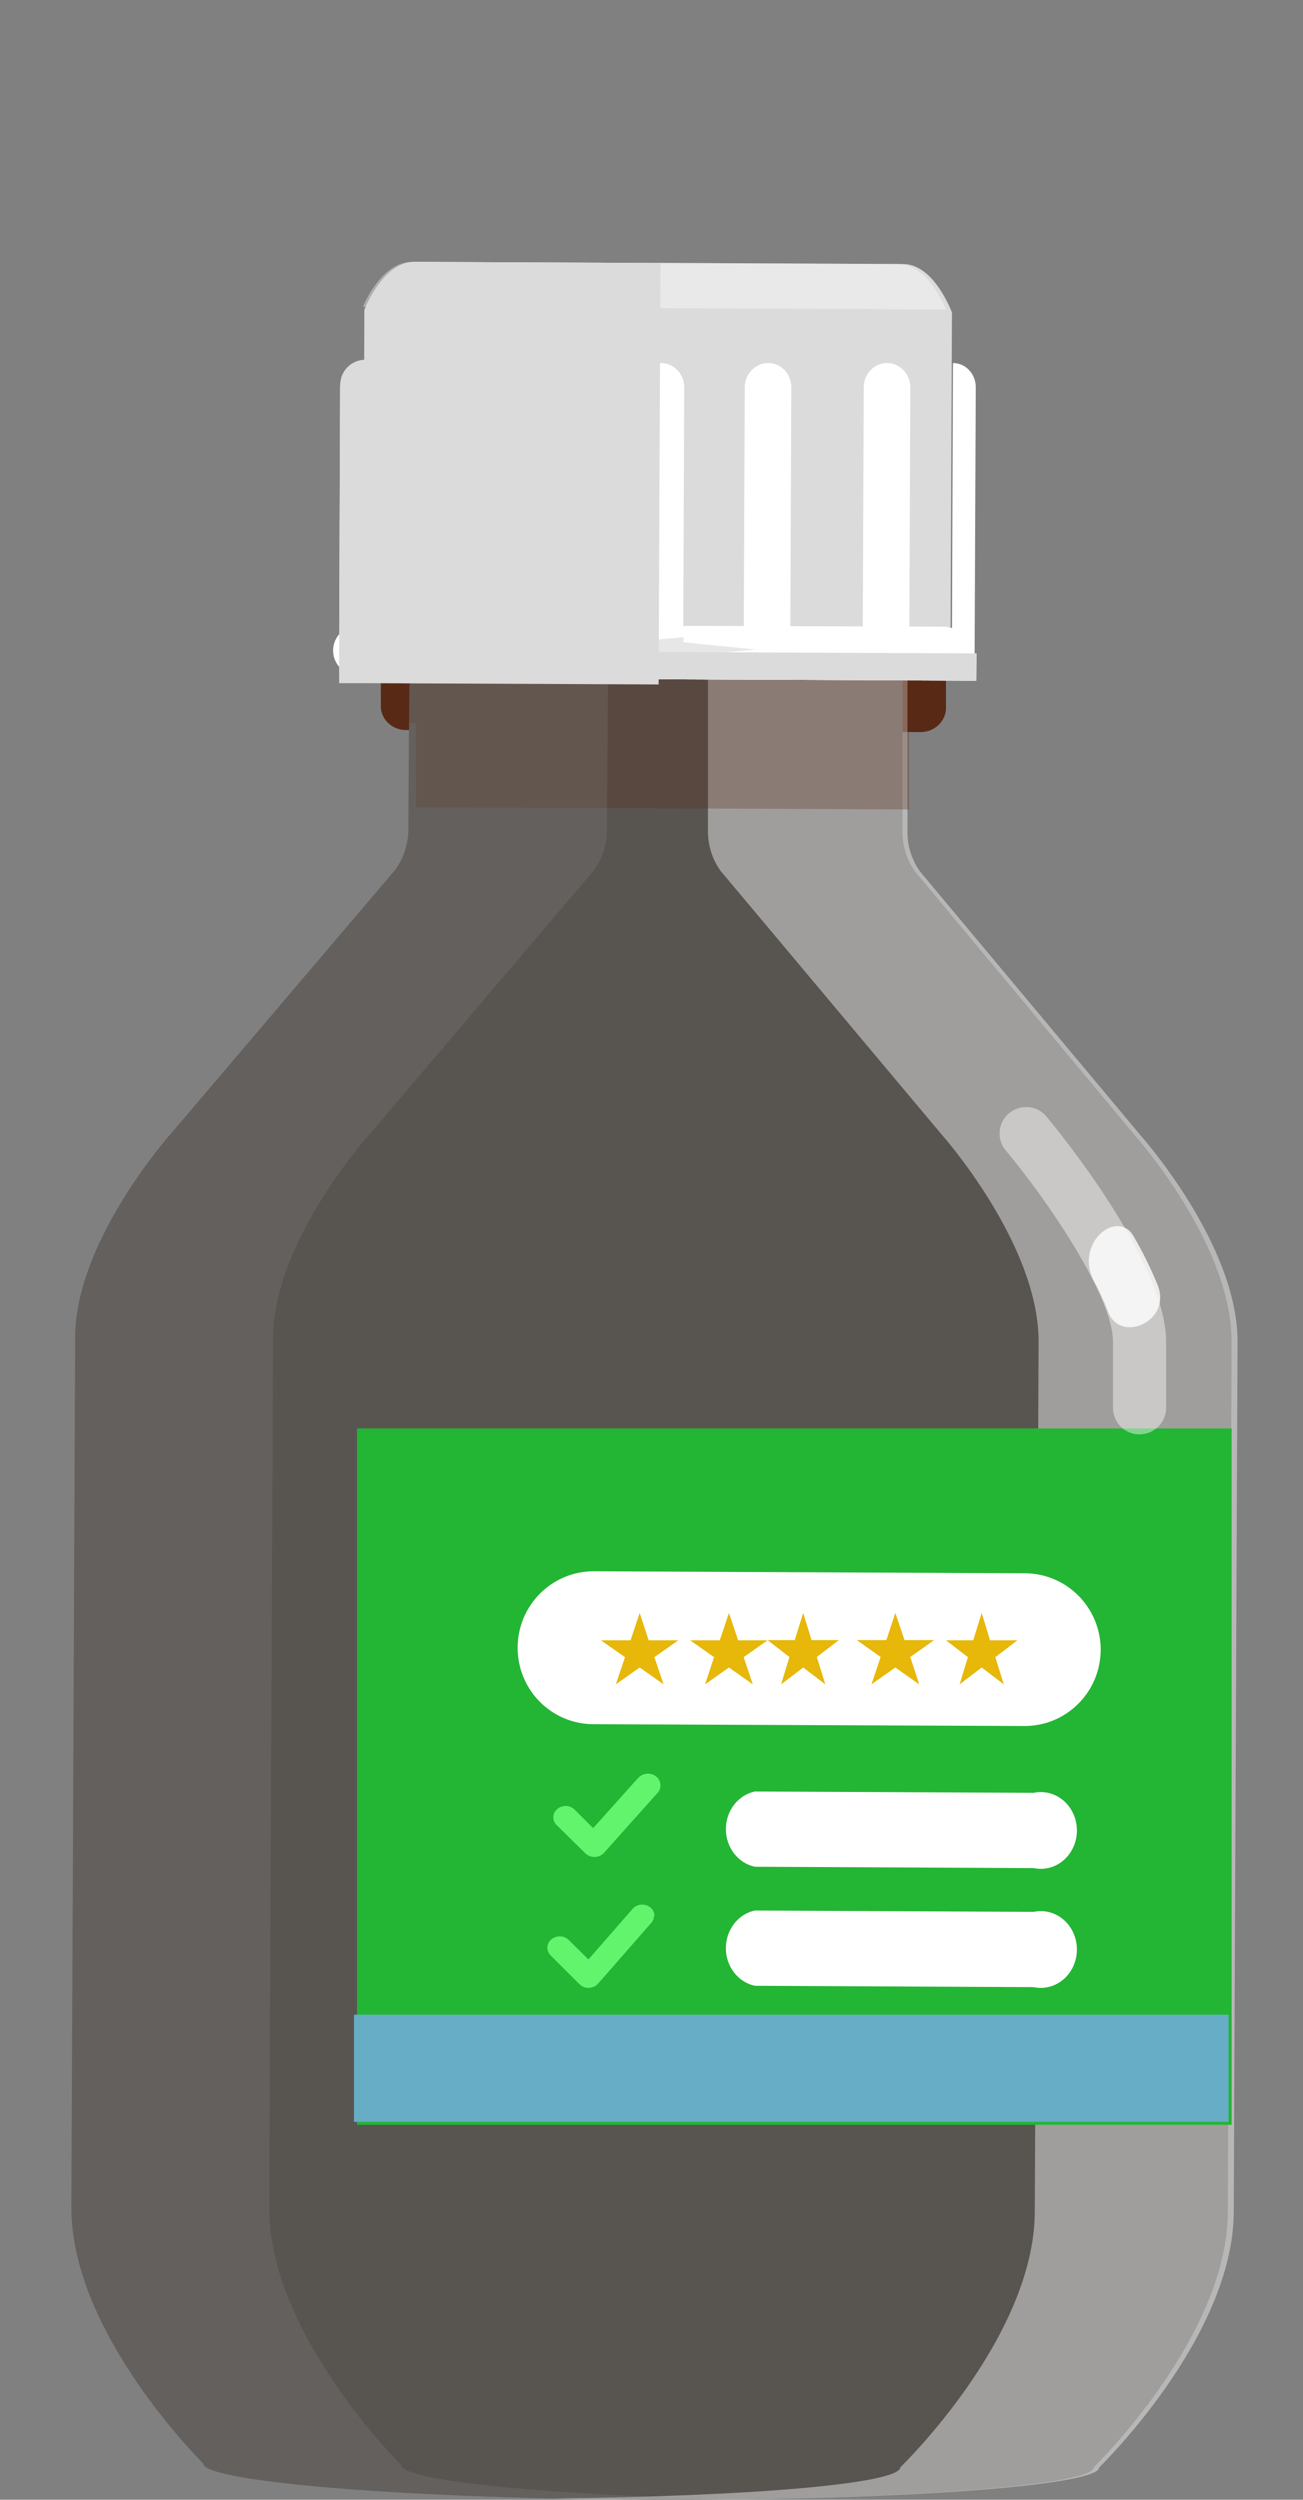<?xml version="1.0" encoding="UTF-8"?>
<svg width="219px" height="420px" viewBox="0 0 219 420" version="1.1" xmlns="http://www.w3.org/2000/svg" xmlns:xlink="http://www.w3.org/1999/xlink">
    <rect x="0" y="0" width="219" height="420" fill="#808080" stroke="none"/>
    <!-- Generator: Sketch 52.6 (67491) - http://www.bohemiancoding.com/sketch -->
    <title>green-bottle</title>
    <desc>Created with Sketch.</desc>
    <g id="green-bottle" stroke="none" stroke-width="1" fill="none" fill-rule="evenodd">
        <g id="bottle1-pop" transform="translate(12, 44)">
            <path d="M55.964,70.029 L143.042,70.374 L146.992,70.374 L146.992,74.687 C147.132,76.912 145.36,78.831 143.012,79 L55.934,78.655 C54.804,78.574 53.755,78.071 53.02,77.256 C52.284,76.441 51.922,75.381 52.014,74.313 L52.014,70 L55.964,70.029 Z"  fill="#582916"></path>
            <path d="M17.124,146.038 L54.493,102.082 C55.877,100.122 56.628,97.783 56.645,95.38 C56.645,91.329 56.827,67.204 56.827,67.204 L93.893,63.883 L93.893,63 L98.409,63.457 L102.895,63.061 L102.895,63.914 L139.688,67.6 C139.688,67.6 139.688,91.695 139.688,95.746 C139.664,98.15 140.408,100.499 141.81,102.447 L178.755,146.769 C178.755,146.769 195.06,165.046 195,181.464 C194.939,197.883 194.454,306.6 194.363,327.679 C194.272,348.758 171.814,370.569 171.814,370.569 C171.814,373.615 138.294,376.174 96.955,375.991 C55.615,375.808 22.125,372.945 22.155,369.898 C22.155,369.898 -0.091,348.027 0,326.826 C0.091,305.625 0.576,197.061 0.637,180.611 C0.697,164.162 17.124,146.038 17.124,146.038 Z"  fill="#585551"></path>
            <path d="M139.336,370.538 C139.336,370.538 161.831,348.85 161.922,327.649 C162.014,306.447 162.5,197.883 162.561,181.434 C162.622,164.985 146.267,146.617 146.267,146.617 L109.089,102.295 C107.699,100.34 106.964,97.994 106.991,95.594 C106.991,91.542 106.991,67.447 106.991,67.447 L82.429,64.98 L94.588,63.883 L94.588,63 L99.118,63.457 L103.617,63.061 L103.617,63.914 L140.521,67.6 C140.521,67.6 140.521,91.695 140.521,95.746 C140.497,98.15 141.243,100.499 142.649,102.447 L179.706,146.769 C179.706,146.769 196.061,165.046 196,181.464 C195.939,197.883 195.453,306.6 195.361,327.679 C195.27,348.758 172.745,370.569 172.745,370.569 C172.745,373.615 139.123,376.174 97.659,375.991 C91.913,375.991 86.35,375.991 81,375.778 C114.348,375.442 139.305,373.28 139.336,370.538 Z"  fill="#FFFFFF" opacity="0.43" style="mix-blend-mode: overlay;"></path>
            <polygon  fill="#FFFFFF" transform="translate(98.581, 67.838) rotate(-89.75) translate(-98.581, -67.838) " points="96.293 14.325 100.871 14.325 100.869 121.35 96.291 121.35"></polygon>
            <path d="M142.864,77.815 L140.771,77.815 C140.771,82.862 140.771,88.431 140.771,92 L57.931,91.631 C57.931,88.092 57.931,82.4 57.931,77.446 L55.928,77.446 C54.8,77.36 53.753,76.821 53.018,75.949 C52.283,75.077 51.922,73.943 52.014,72.8 L52.014,68.185 L58.083,68.185 L58.083,66.246 L95.072,62.892 L95.072,62 L99.594,62.462 L104.085,62.062 L104.085,62.923 L140.922,66.646 L140.922,68.554 L146.991,68.554 L146.991,73.169 C147.066,74.344 146.67,75.499 145.893,76.374 C145.116,77.248 144.024,77.768 142.864,77.815 Z"  fill="#582916" opacity="0.3" style="mix-blend-mode: multiply;"></path>
            <path d="M57.667,0 L97.424,0.185 L100.091,0.185 L139.818,0.37 C145.03,0.37 148,8.519 148,8.519 L147.727,70 L99.636,69.753 L97.061,69.753 L49,69.537 L49.242,8.086 C49.242,8.086 52.333,0 57.667,0 Z"  fill="#DBDBDB"></path>
            <path d="M44,65.286 C43.967,67.626 45.948,69.553 48.436,69.6 L146.531,70 C149.019,69.969 151.013,68.054 150.996,65.714 C151.045,64.575 150.607,63.466 149.779,62.633 C148.951,61.801 147.803,61.315 146.591,61.286 L48.466,61 C45.978,61.031 43.984,62.946 44,65.286 Z"  fill="#DBDBDB"></path>
            <polygon  fill="#DBDBDB" transform="translate(98.581, 67.838) rotate(-89.75) translate(-98.581, -67.838) " points="96.293 14.325 100.871 14.325 100.869 121.35 96.291 121.35"></polygon>
            <path d="M100.083,64 L95,64 L95.202,21.053 C95.202,19.973 95.614,18.937 96.346,18.176 C97.078,17.415 98.07,16.992 99.101,17 C101.254,17 103,18.828 103,21.083 L102.827,63.788 L100.083,64 Z"  fill="#FFFFFF"></path>
            <path d="M118.101,64 L113,64 L113.174,21.08 C113.19,18.822 114.95,17 117.116,17 C119.261,17 121,18.813 121,21.05 L120.826,64 L118.101,64 Z"  fill="#FFFFFF"></path>
            <path d="M138.072,64 L133,64 L133.174,21.08 C133.174,18.827 134.926,17 137.087,17 C139.248,17 141,18.827 141,21.08 L140.826,64 L138.072,64 Z"  fill="#FFFFFF"></path>
            <path d="M44,65.286 C43.967,67.626 45.948,69.553 48.436,69.6 L146.531,70 C149.019,69.969 151.013,68.054 150.996,65.714 C151.045,64.575 150.607,63.466 149.779,62.633 C148.951,61.801 147.803,61.315 146.591,61.286 L48.466,61 C45.978,61.031 43.984,62.946 44,65.286 Z"  fill="#FFFFFF"></path>
            <path d="M148.17,17 C150.285,17 152,18.81 152,21.042 L151.801,67 C150.922,67 150.043,63.557 149.135,63.557 L148,63.557 L148.17,17 Z"  fill="#FFFFFF"></path>
            <path d="M78.657,65 L83.823,65 L84,21.165 C84,18.865 82.216,17 80.015,17 C77.814,17 76.03,18.865 76.03,21.165 L76,64.907 L78.657,65 Z"  fill="#FFFFFF"></path>
            <path d="M59.754,64 L64.826,64 L65,21.08 C65,18.827 63.248,17 61.087,17 C58.926,17 57.174,18.827 57.174,21.08 L57,63.94 L59.754,64 Z"  fill="#FFFFFF"></path>
            <path d="M49,17 C46.901,17.016 45.2,18.815 45.169,21.049 L45,67 C45.873,67 46.775,63.551 47.676,63.551 L48.803,63.551 L49,17 Z"  fill="#FFFFFF"></path>
            <path d="M49,7.56 C49.362,6.681 52.314,0 57.255,0 L96.78,0.176 L99.431,0.176 L138.926,0.352 C143.777,0.352 146.638,7.092 147,8 L49,7.56 Z"  fill="#FFFFFF" opacity="0.38"></path>
            <polygon  fill="#FFFFFF" transform="translate(98.581, 67.838) rotate(-89.75) translate(-98.581, -67.838) " points="96.293 14.325 100.871 14.325 100.869 121.35 96.291 121.35"></polygon>
            <polygon  fill="#23B534" transform="translate(121.5, 254.5) rotate(-90) translate(-121.5, -254.5) " points="63 181 180 181 180 328 63 328"></polygon>
            <polygon  fill="#67ADC6" transform="translate(121, 303.5) rotate(-90) translate(-121, -303.5) " points="112 230 130 230 130 377 112 377"></polygon>
            <path d="M75,232.8 C74.984,236.203 76.311,239.474 78.689,241.891 C81.067,244.309 84.301,245.677 87.681,245.693 L160.167,246 C167.209,246.034 172.95,240.322 173,233.23 C173.017,226.139 167.331,220.372 160.289,220.338 L87.803,220 C80.761,219.983 75.034,225.709 75,232.8 Z"  fill="#FFFFFF"></path>
            <path d="M114.86,269.645 L161.726,269.871 C164.136,270.391 166.604,269.312 167.973,267.14 C169.342,264.967 169.342,262.13 167.973,259.957 C166.604,257.784 164.136,256.705 161.726,257.226 L114.86,257 C112.032,257.611 110,260.254 110,263.322 C110,266.391 112.032,269.034 114.86,269.645 Z"  fill="#FFFFFF"></path>
            <path d="M114.86,289.645 L161.726,289.871 C164.136,290.391 166.604,289.312 167.973,287.14 C169.342,284.967 169.342,282.13 167.973,279.957 C166.604,277.784 164.136,276.705 161.726,277.226 L114.86,277 C112.032,277.611 110,280.254 110,283.322 C110,286.391 112.032,289.034 114.86,289.645 Z"  fill="#FFFFFF"></path>
            <path d="M17.173,146.056 L54.517,102.091 C55.899,100.131 56.65,97.791 56.667,95.388 C56.667,91.335 56.849,67.205 56.849,67.205 L93.89,63.884 L93.89,63 L98.403,63.457 L102.885,63.061 L102.885,63.914 L115,65.133 L90.225,67.418 L90.013,95.601 C89.994,97.981 89.231,100.294 87.833,102.213 L50.428,146.209 C50.428,146.209 33.982,164.185 33.891,180.79 C33.801,197.395 33.346,305.954 33.255,327.038 C33.165,348.122 55.395,370.12 55.395,370.12 C55.395,372.862 80.231,375.269 113.516,376 C108.185,376 102.613,376 96.888,376 C55.607,375.817 22.11,372.953 22.14,369.906 C22.14,369.906 -0.091,348.03 0,326.824 C0.091,305.618 0.576,197.03 0.636,180.577 C0.697,164.124 17.173,146.056 17.173,146.056 Z"  fill="#8B8B8B" opacity="0.21" style="mix-blend-mode: color-burn;"></path>
            <path d="M49.269,16.453 L49.269,8.088 C49.269,8.088 52.348,0 57.715,0 L97.719,0.185 L99,0.185 L98.695,71 L49.452,70.784 L45,70.784 L45,67.913 L45.183,20.528 C45.263,18.288 47.056,16.501 49.269,16.453 Z"  fill="#DBDBDB" style="mix-blend-mode: multiply;"></path>
            <polygon  fill="#DBDBDB" style="mix-blend-mode: multiply;" transform="translate(98.581, 67.838) rotate(-89.75) translate(-98.581, -67.838) " points="96.293 14.325 100.871 14.325 100.869 121.35 96.291 121.35"></polygon>
            <path d="M179.534,197 C181.982,196.984 183.967,195.018 184,192.577 L184,181.491 C184,168.072 165.77,145.838 163.674,143.354 C162.046,141.679 159.398,141.54 157.603,143.036 C155.808,144.531 155.474,147.154 156.838,149.049 C163.917,157.47 175.067,173.767 175.067,181.43 L175.067,192.547 C175.059,193.731 175.527,194.868 176.367,195.705 C177.206,196.542 178.347,197.008 179.534,197 Z"  fill="#FFFFFF" opacity="0.43" style="mix-blend-mode: overlay;"></path>
            <path d="M174.233,176.363 C173.588,174.677 172.835,173.033 171.979,171.441 C168.352,165.007 175.769,158.96 178.513,163.688 C180.053,166.328 181.407,169.069 182.564,171.891 C185.047,178.036 176.193,181.832 174.233,176.363 Z"  fill="#FFFFFF" opacity="0.8"></path>
            <path d="M99,255.922 C99,254.871 98.073,254.015 96.918,254 C96.283,254.009 95.683,254.266 95.272,254.706 L87.691,263.156 L84.584,260.048 C84.18,259.658 83.62,259.433 83.031,259.426 C82.23,259.454 81.516,259.892 81.186,260.557 C80.857,261.222 80.97,261.998 81.477,262.563 L86.355,267.367 C86.75,267.77 87.315,268 87.908,268 C88.502,268 89.067,267.77 89.462,267.367 L98.534,257.222 C98.843,256.88 99.008,256.449 99,256.006 L99,255.922 Z"  fill="#62F46C"></path>
            <path d="M97.998,277.982 C98.033,277.169 97.506,276.426 96.688,276.13 C95.869,275.835 94.939,276.053 94.37,276.672 L86.897,285.216 L83.607,281.969 C83.218,281.561 82.656,281.332 82.069,281.343 C81.245,281.339 80.498,281.791 80.17,282.492 C79.842,283.192 79.997,284.006 80.562,284.561 L85.39,289.373 C85.774,289.771 86.322,289.998 86.897,290 C87.526,289.991 88.12,289.732 88.527,289.288 L97.445,279.093 C97.754,278.761 97.918,278.335 97.906,277.897 L97.998,277.982 Z"  fill="#62F46C"></path>
            <polygon  fill="#E7B709" points="95.517 227 97.026 231.6 102 231.6 97.987 234.433 99.53 239 95.517 236.167 91.504 239 93.047 234.433 89 231.6 93.974 231.6"></polygon>
            <polygon  fill="#E7B709" points="110.517 227 112.061 231.6 117 231.6 112.987 234.433 114.53 239 110.517 236.167 106.504 239 108.013 234.433 104 231.6 108.974 231.6"></polygon>
            <polygon  fill="#E7B709" points="123 227 124.397 231.567 129 231.567 125.286 234.4 126.714 239 123 236.167 119.286 239 120.683 234.4 117 231.567 121.571 231.567"></polygon>
            <polygon  fill="#E7B709" points="138.483 227 140.026 231.567 145 231.567 140.987 234.4 142.496 239 138.483 236.167 134.47 239 136.013 234.4 132 231.567 136.974 231.567"></polygon>
            <polygon  fill="#E7B709" points="153 227 154.397 231.6 159 231.6 155.286 234.433 156.714 239 153 236.167 149.286 239 150.683 234.433 147 231.6 151.571 231.6"></polygon>
        </g>
    </g>
</svg>